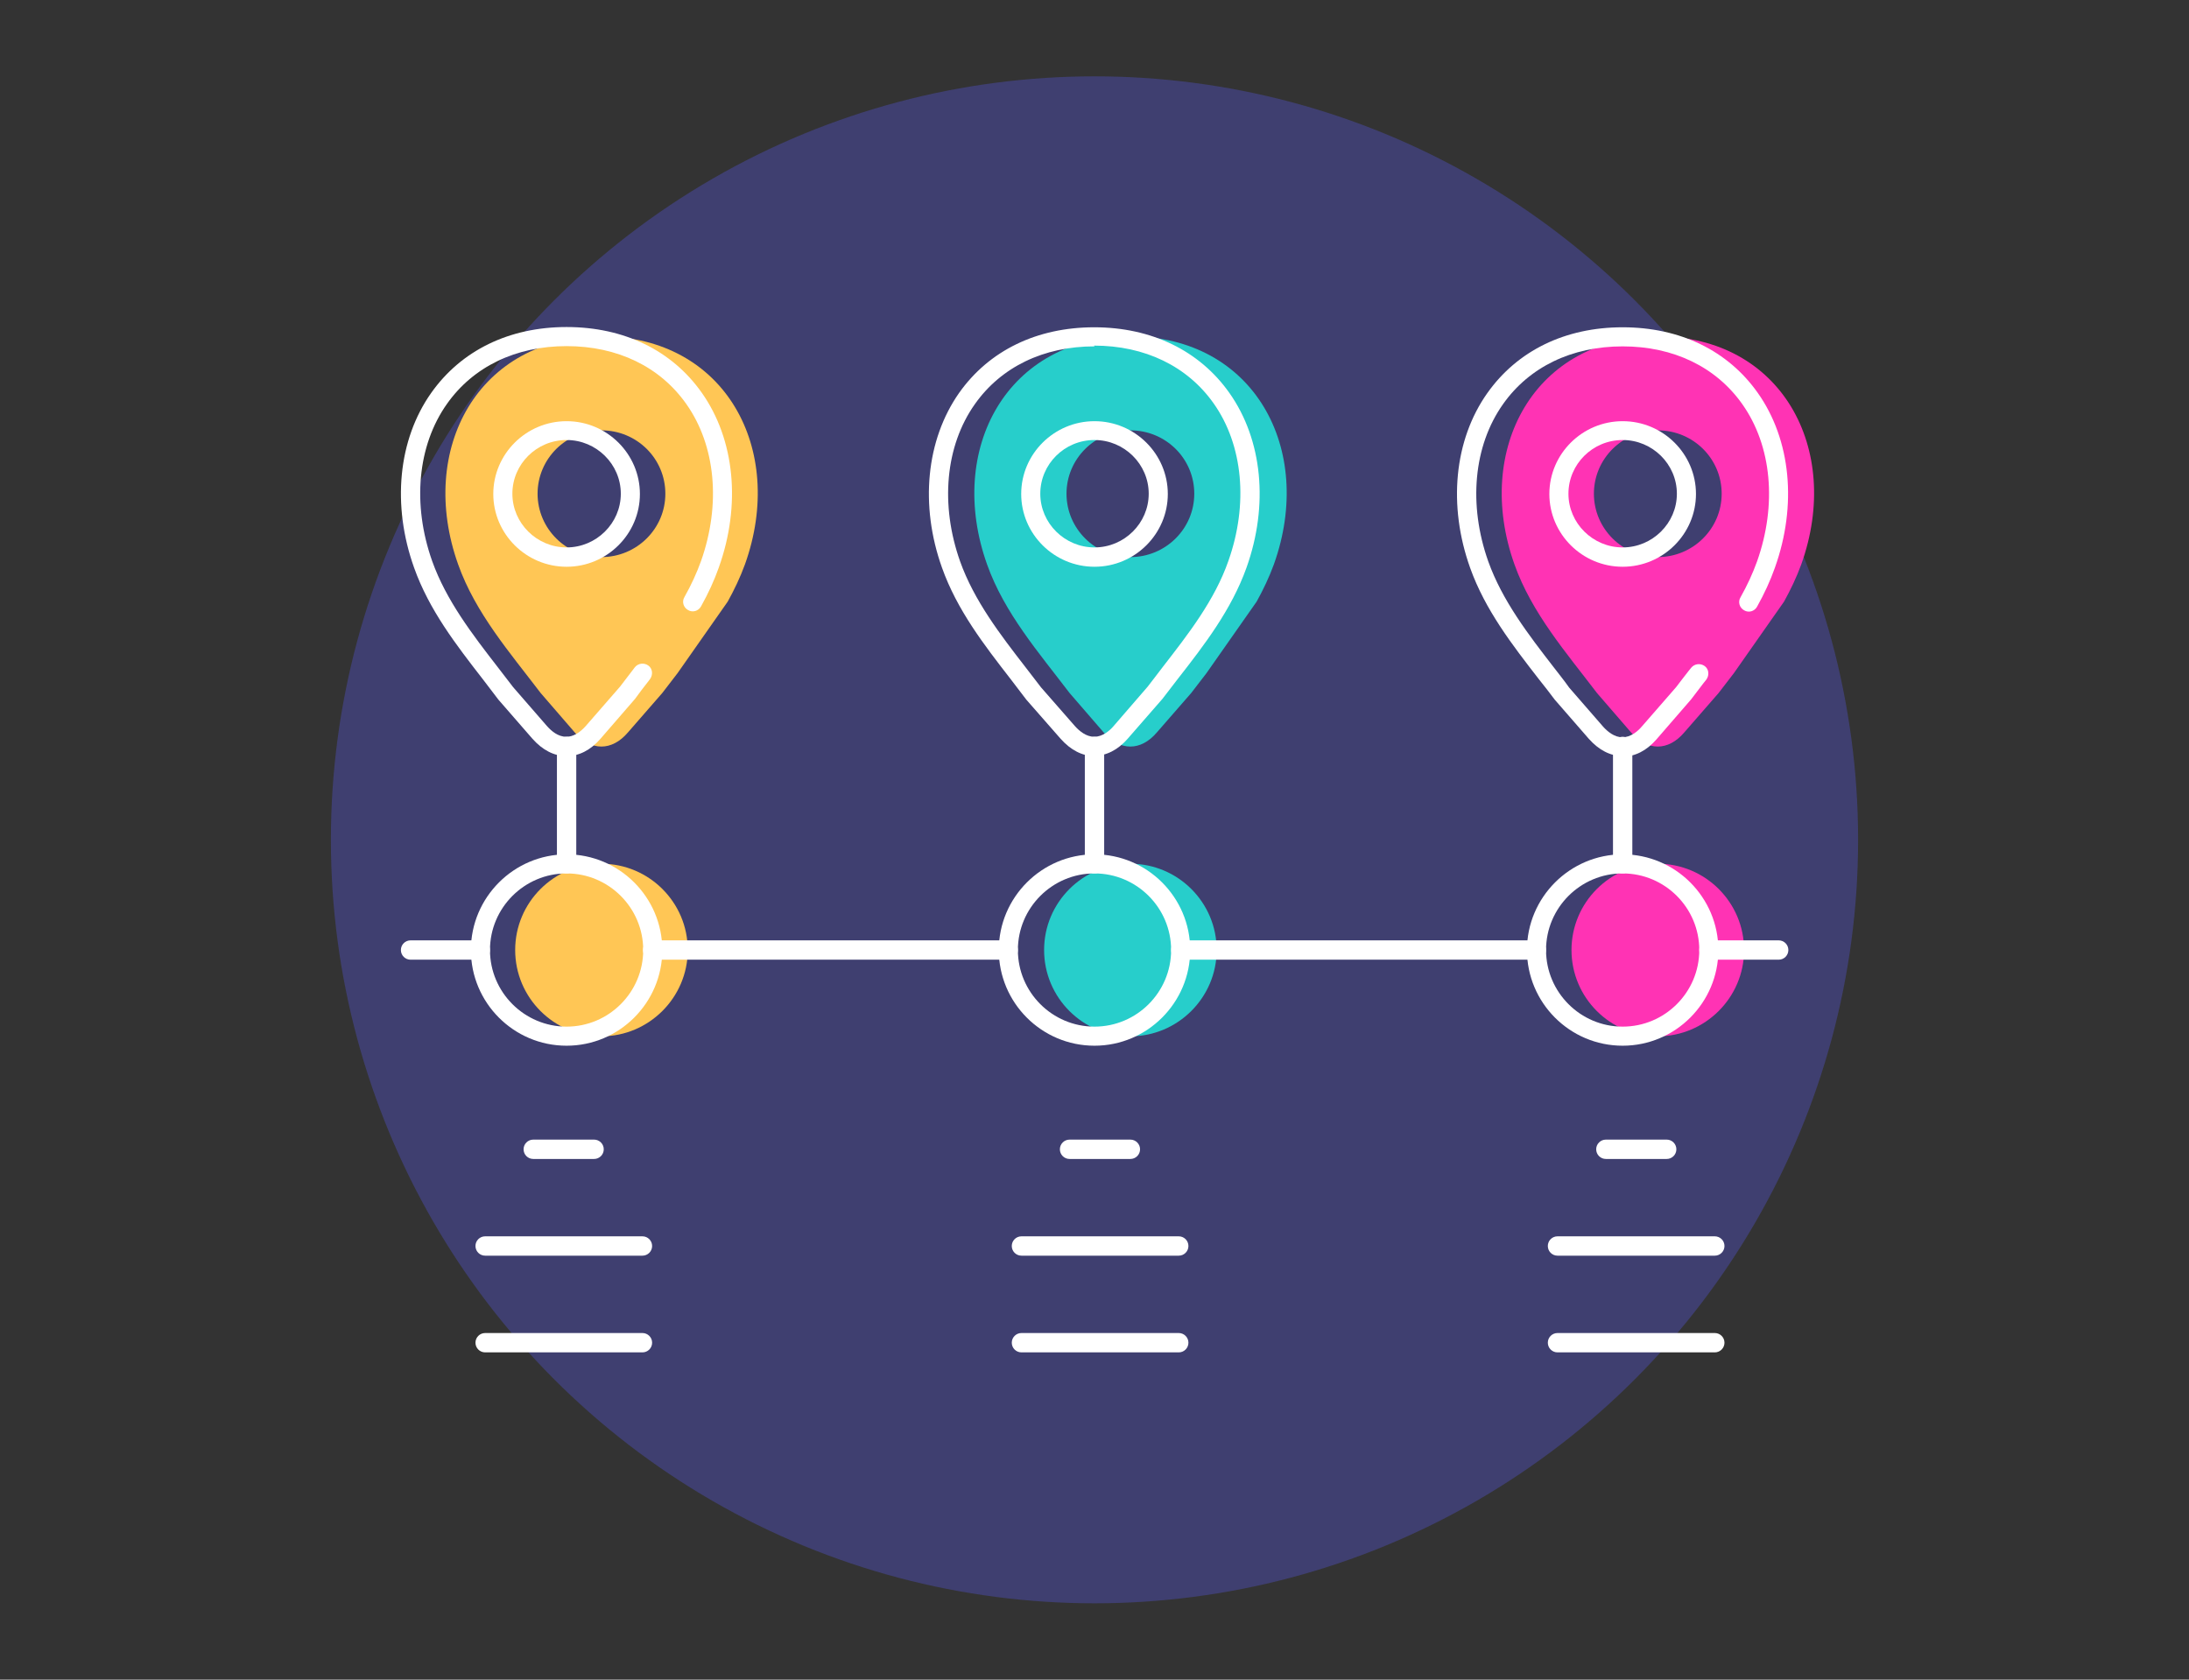 <?xml version="1.0" encoding="UTF-8"?>
<svg id="Layer_1" data-name="Layer 1" xmlns="http://www.w3.org/2000/svg" viewBox="0 0 86 66">
  <rect x="0" y="0" width="86" height="66" fill="#333333" stroke="none"/>
  <defs>
    <style>
      .cls-1 {
        fill: #27cecb;
      }

      .cls-2 {
        fill: #3f3f70;
      }

      .cls-3 {
        fill: #fff;
      }

      .cls-4 {
        fill: #ffc655;
      }

      .cls-5 {
        fill: #ff33b4;
      }
    </style>
  </defs>
  <circle class="cls-2" cx="43" cy="33" r="30"/>
  <g>
    <g id="g395">
      <path id="path397" class="cls-5" d="M65.13,40.72c1.86,0,3.39-1.52,3.39-3.39s-1.52-3.39-3.39-3.39-3.39,1.52-3.39,3.39,1.52,3.39,3.39,3.39Z"/>
    </g>
    <path class="cls-5" d="M65.13,13.23c-4.83,0-7.25,4.41-5.63,8.95.68,1.91,2.03,3.46,3.24,5.05l1.34,1.55c.64.74,1.46.74,2.09,0l1.35-1.55c.2-.26.4-.52.6-.78l1.97-2.81c.26-.47.49-.95.68-1.47,1.62-4.54-.8-8.95-5.63-8.95ZM65.13,21.89c-1.39,0-2.51-1.12-2.51-2.49s1.12-2.49,2.51-2.49,2.51,1.11,2.51,2.49-1.13,2.49-2.51,2.49Z"/>
    <g id="g395-2" data-name="g395">
      <path id="path397-2" data-name="path397" class="cls-1" d="M44.41,40.72c1.86,0,3.39-1.52,3.39-3.39s-1.52-3.39-3.39-3.39-3.39,1.52-3.39,3.39,1.52,3.39,3.39,3.39Z"/>
    </g>
    <path class="cls-1" d="M44.41,13.23c-4.83,0-7.25,4.41-5.63,8.95.68,1.91,2.03,3.46,3.24,5.05l1.34,1.55c.64.74,1.46.74,2.09,0l1.35-1.55c.2-.26.4-.52.6-.78l1.97-2.81c.26-.47.49-.95.68-1.47,1.62-4.54-.8-8.95-5.63-8.95ZM44.41,21.89c-1.39,0-2.51-1.12-2.51-2.49s1.12-2.49,2.51-2.49,2.51,1.11,2.51,2.49-1.13,2.49-2.51,2.49Z"/>
    <g id="g395-3" data-name="g395">
      <path id="path397-3" data-name="path397" class="cls-4" d="M23.63,40.72c1.86,0,3.39-1.52,3.39-3.39s-1.52-3.39-3.39-3.39-3.39,1.52-3.39,3.39,1.52,3.39,3.39,3.39Z"/>
    </g>
    <path class="cls-4" d="M23.63,13.23c-4.83,0-7.25,4.41-5.63,8.95.68,1.91,2.03,3.46,3.24,5.05l1.34,1.55c.64.74,1.46.74,2.09,0l1.35-1.55c.2-.26.4-.52.6-.78l1.97-2.81c.26-.47.49-.95.68-1.47,1.62-4.54-.8-8.95-5.63-8.95ZM23.63,21.89c-1.39,0-2.51-1.12-2.51-2.49s1.12-2.49,2.51-2.49,2.51,1.11,2.51,2.49-1.13,2.49-2.51,2.49Z"/>
    <g id="g373">
      <g id="g379">
        <path class="cls-3" d="M22.26,41.09c-2.08,0-3.76-1.69-3.76-3.76s1.69-3.76,3.76-3.76,3.76,1.69,3.76,3.76-1.69,3.76-3.76,3.76ZM22.26,34.32c-1.66,0-3.01,1.35-3.01,3.01s1.35,3.01,3.01,3.01,3.01-1.35,3.01-3.01-1.35-3.01-3.01-3.01Z"/>
      </g>
      <g id="g383">
        <path class="cls-3" d="M39.61,37.71h-13.97c-.21,0-.38-.17-.38-.38s.17-.38.38-.38h13.97c.21,0,.38.17.38.38s-.17.38-.38.38Z"/>
      </g>
      <g id="g387">
        <path class="cls-3" d="M43,41.09c-2.08,0-3.76-1.69-3.76-3.76s1.69-3.76,3.76-3.76,3.76,1.69,3.76,3.76-1.69,3.76-3.76,3.76ZM43,34.32c-1.66,0-3.01,1.35-3.01,3.01s1.35,3.01,3.01,3.01,3.01-1.35,3.01-3.01-1.35-3.01-3.01-3.01Z"/>
      </g>
      <g id="g391">
        <path class="cls-3" d="M60.36,37.71h-13.97c-.21,0-.38-.17-.38-.38s.17-.38.38-.38h13.97c.21,0,.38.17.38.38s-.17.38-.38.38Z"/>
      </g>
      <g id="g395-4" data-name="g395">
        <path class="cls-3" d="M63.75,41.09c-2.08,0-3.76-1.69-3.76-3.76s1.69-3.76,3.76-3.76,3.76,1.69,3.76,3.76-1.69,3.76-3.76,3.76ZM63.75,34.32c-1.66,0-3.01,1.35-3.01,3.01s1.35,3.01,3.01,3.01,3.01-1.35,3.01-3.01-1.35-3.01-3.01-3.01Z"/>
      </g>
      <g id="g399">
        <path class="cls-3" d="M43,29.71c-.48,0-.94-.24-1.33-.68l-1.35-1.54c-.21-.28-.41-.54-.61-.8-1.04-1.34-2.11-2.72-2.7-4.38-.88-2.46-.62-5.03.67-6.87,1.18-1.67,3.06-2.58,5.31-2.58s4.14.92,5.31,2.58c1.3,1.84,1.55,4.41.67,6.87-.59,1.65-1.66,3.04-2.7,4.37-.2.26-.4.52-.6.78l-1.36,1.56c-.39.45-.85.68-1.33.68ZM43,13.61c-2,0-3.67.81-4.7,2.27-1.16,1.64-1.37,3.95-.58,6.18.55,1.54,1.58,2.88,2.58,4.17.2.26.4.52.6.78l1.33,1.52s0,0,0,0c.17.19.44.42.76.42s.6-.23.76-.42l1.34-1.55c.18-.24.39-.5.59-.77,1-1.29,2.04-2.62,2.58-4.17.79-2.23.58-4.55-.58-6.19-1.03-1.46-2.7-2.27-4.7-2.27Z"/>
      </g>
      <g id="g403">
        <path class="cls-3" d="M43,22.27c-1.59,0-2.88-1.29-2.88-2.86s1.29-2.86,2.88-2.86,2.88,1.29,2.88,2.86-1.29,2.86-2.88,2.86ZM43,17.29c-1.18,0-2.13.95-2.13,2.11s.96,2.11,2.13,2.11,2.13-.95,2.13-2.11-.96-2.11-2.13-2.11Z"/>
      </g>
      <g id="g407">
        <path class="cls-3" d="M22.25,29.71h0c-.48,0-.94-.24-1.33-.68l-1.34-1.54c-.21-.28-.41-.54-.61-.8-1.04-1.34-2.11-2.72-2.7-4.38-.88-2.46-.63-5.03.67-6.87,1.18-1.67,3.06-2.59,5.32-2.59s4.14.92,5.31,2.58c1.3,1.84,1.55,4.41.67,6.87-.18.51-.41,1.01-.7,1.53-.1.18-.33.25-.51.14-.18-.1-.25-.33-.14-.51.27-.48.48-.94.65-1.41.79-2.23.58-4.54-.58-6.18-1.03-1.46-2.7-2.27-4.7-2.27s-3.67.81-4.7,2.27c-1.16,1.64-1.37,3.95-.58,6.18.55,1.54,1.58,2.88,2.58,4.17.2.26.4.52.6.78l1.33,1.53c.17.19.43.42.76.42h0c.26,0,.52-.15.76-.42l1.35-1.55c.16-.21.34-.45.52-.68l.06-.08c.13-.16.36-.19.53-.07s.19.36.07.53l-.06.08c-.18.23-.36.46-.53.7l-1.36,1.57c-.39.45-.85.68-1.33.68Z"/>
      </g>
      <g id="g411">
        <path class="cls-3" d="M22.26,22.27c-1.59,0-2.88-1.29-2.88-2.86s1.29-2.86,2.88-2.86,2.88,1.29,2.88,2.86-1.29,2.86-2.88,2.86ZM22.26,17.29c-1.18,0-2.13.95-2.13,2.11s.96,2.11,2.13,2.11,2.13-.95,2.13-2.11-.96-2.11-2.13-2.11Z"/>
      </g>
      <g id="g415">
        <path class="cls-3" d="M69.88,37.71h-2.74c-.21,0-.38-.17-.38-.38s.17-.38.38-.38h2.74c.21,0,.38.17.38.38s-.17.38-.38.38Z"/>
      </g>
      <g id="g419">
        <path class="cls-3" d="M18.87,37.71h-2.74c-.21,0-.38-.17-.38-.38s.17-.38.38-.38h2.74c.21,0,.38.17.38.38s-.17.38-.38.38Z"/>
      </g>
      <g id="g423">
        <path class="cls-3" d="M22.26,34.32c-.21,0-.38-.17-.38-.38v-4.61c0-.21.17-.38.38-.38s.38.17.38.38v4.61c0,.21-.17.38-.38.38Z"/>
      </g>
      <g id="g427">
        <path class="cls-3" d="M43,34.32c-.21,0-.38-.17-.38-.38v-4.61c0-.21.17-.38.38-.38s.38.17.38.38v4.61c0,.21-.17.38-.38.38Z"/>
      </g>
      <g id="g431">
        <path class="cls-3" d="M23.34,45.54h-2.39c-.21,0-.38-.17-.38-.38s.17-.38.38-.38h2.39c.21,0,.38.17.38.38s-.17.38-.38.38Z"/>
      </g>
      <g id="g435">
        <path class="cls-3" d="M25.24,49.34h-6.18c-.21,0-.38-.17-.38-.38s.17-.38.38-.38h6.18c.21,0,.38.17.38.38s-.17.38-.38.38Z"/>
      </g>
      <g id="g439">
        <path class="cls-3" d="M44.41,45.54h-2.39c-.21,0-.38-.17-.38-.38s.17-.38.38-.38h2.39c.21,0,.38.17.38.38s-.17.38-.38.38Z"/>
      </g>
      <g id="g443">
        <path class="cls-3" d="M46.31,49.34h-6.18c-.21,0-.38-.17-.38-.38s.17-.38.38-.38h6.18c.21,0,.38.17.38.38s-.17.38-.38.38Z"/>
      </g>
      <g id="g447">
        <path class="cls-3" d="M65.48,45.54h-2.39c-.21,0-.38-.17-.38-.38s.17-.38.38-.38h2.39c.21,0,.38.17.38.38s-.17.38-.38.38Z"/>
      </g>
      <g id="g451">
        <path class="cls-3" d="M67.37,49.34h-6.18c-.21,0-.38-.17-.38-.38s.17-.38.38-.38h6.18c.21,0,.38.17.38.38s-.17.38-.38.38Z"/>
      </g>
      <g id="g455">
        <path class="cls-3" d="M25.24,53.14h-6.18c-.21,0-.38-.17-.38-.38s.17-.38.38-.38h6.18c.21,0,.38.17.38.38s-.17.38-.38.38Z"/>
      </g>
      <g id="g459">
        <path class="cls-3" d="M46.31,53.14h-6.18c-.21,0-.38-.17-.38-.38s.17-.38.38-.38h6.18c.21,0,.38.17.38.38s-.17.38-.38.38Z"/>
      </g>
      <g id="g463">
        <path class="cls-3" d="M67.37,53.14h-6.18c-.21,0-.38-.17-.38-.38s.17-.38.38-.38h6.18c.21,0,.38.17.38.38s-.17.38-.38.38Z"/>
      </g>
      <g id="g467">
        <path class="cls-3" d="M63.75,22.27c-1.59,0-2.88-1.29-2.88-2.86s1.29-2.86,2.88-2.86,2.88,1.29,2.88,2.86-1.29,2.86-2.88,2.86ZM63.75,17.29c-1.18,0-2.13.95-2.13,2.11s.96,2.11,2.13,2.11,2.13-.95,2.13-2.11-.96-2.11-2.13-2.11Z"/>
      </g>
      <g id="g471">
        <path class="cls-3" d="M63.75,34.32c-.21,0-.38-.17-.38-.38v-4.61c0-.21.17-.38.38-.38s.38.17.38.38v4.61c0,.21-.17.38-.38.38Z"/>
      </g>
      <g id="g475">
        <path class="cls-3" d="M63.75,29.71c-.48,0-.94-.24-1.33-.68l-1.34-1.54c-.21-.28-.41-.54-.62-.8-1.04-1.34-2.11-2.72-2.7-4.37-.88-2.46-.63-5.03.67-6.87,1.18-1.67,3.06-2.59,5.32-2.59s4.14.92,5.31,2.58c1.3,1.84,1.55,4.41.67,6.87-.18.51-.41,1.01-.7,1.53-.1.18-.33.25-.51.14-.18-.1-.25-.33-.14-.51.27-.48.48-.94.65-1.41.79-2.23.58-4.54-.58-6.18-1.03-1.46-2.7-2.27-4.7-2.27s-3.67.81-4.7,2.27c-1.16,1.64-1.37,3.95-.58,6.18.55,1.54,1.58,2.88,2.58,4.17.2.26.41.52.6.79l1.33,1.53c.17.19.44.42.76.42s.6-.23.76-.42l1.35-1.55c.14-.19.31-.4.47-.61l.12-.15c.13-.16.36-.19.53-.07s.19.36.07.53l-.12.15c-.16.21-.32.42-.48.63l-1.36,1.57c-.39.45-.85.68-1.33.68Z"/>
      </g>
    </g>
  </g>
</svg>